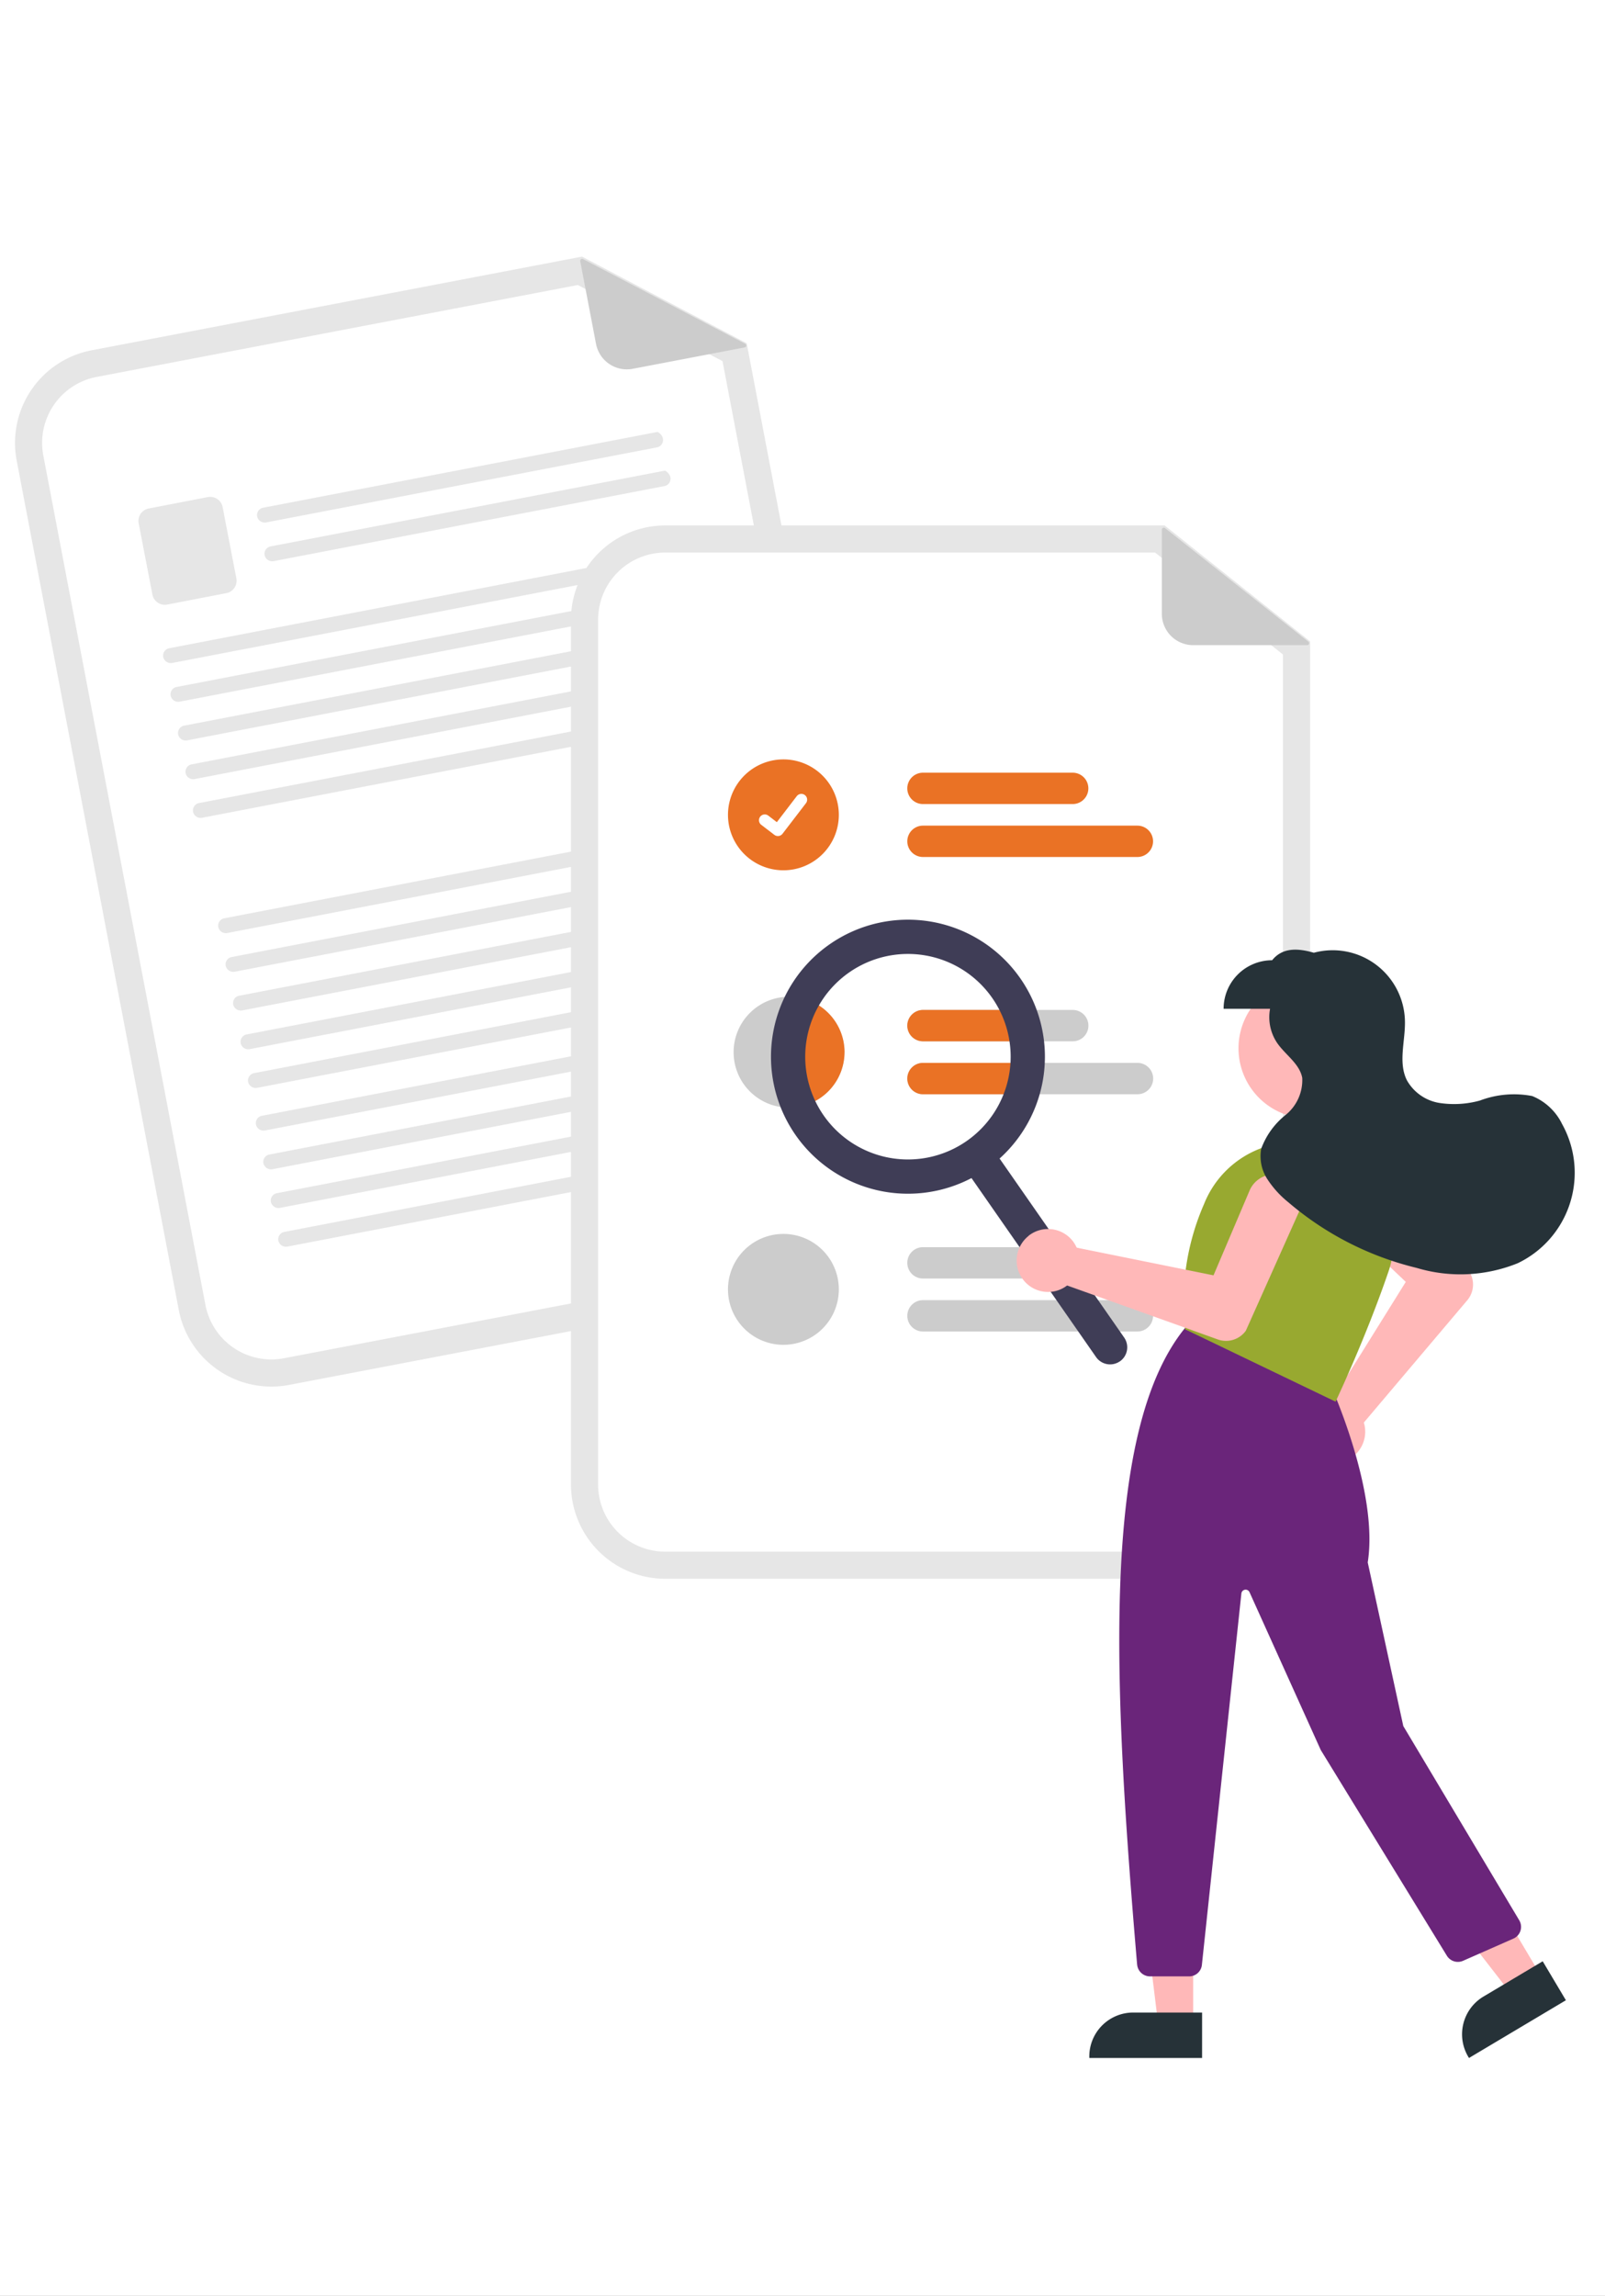 <?xml version="1.0" encoding="UTF-8"?>
<svg xmlns="http://www.w3.org/2000/svg" xmlns:xlink="http://www.w3.org/1999/xlink" width="107" height="153" viewBox="0 0 107 153">
  <rect x="0" y="0" width="107" height="153" fill="#808080" stroke="none"/>
  <defs>
    <clipPath id="clip-path">
      <rect id="Rechteck_813" data-name="Rechteck 813" width="103.982" height="120.047" fill="none"></rect>
    </clipPath>
    <clipPath id="clip-Referiendensuche">
      <rect width="107" height="153"></rect>
    </clipPath>
  </defs>
  <g id="Referiendensuche" clip-path="url(#clip-Referiendensuche)">
    <rect width="107" height="153" fill="#fff"></rect>
    <g id="Gruppe_1355" data-name="Gruppe 1355" transform="translate(1 17.101)">
      <g id="Gruppe_1327" data-name="Gruppe 1327" clip-path="url(#clip-path)">
        <path id="Pfad_4920" data-name="Pfad 4920" d="M58.564,49.55a1.045,1.045,0,1,1,.892,1.891" transform="translate(-19.438 -16.413)" fill="#ccc"></path>
        <path id="Pfad_4921" data-name="Pfad 4921" d="M11.941,69a1.045,1.045,0,1,1-.892-1.891" transform="translate(-3.468 -22.273)" fill="#ccc"></path>
        <path id="Pfad_4922" data-name="Pfad 4922" d="M66.655,51.573a1.045,1.045,0,1,1,.892,1.891" transform="translate(-22.123 -17.084)" fill="#ccc"></path>
        <path id="Pfad_4923" data-name="Pfad 4923" d="M14.194,73.774a1.045,1.045,0,0,1-.892-1.891" transform="translate(-4.216 -23.859)" fill="#ccc"></path>
        <path id="Pfad_4924" data-name="Pfad 4924" d="M54.328,68.308,18.264,75.194a6.285,6.285,0,0,1-7.344-4.989L.111,13.588A6.284,6.284,0,0,1,5.1,6.245L37.805,0,48.779,5.774,59.316,60.965a6.285,6.285,0,0,1-4.989,7.344" transform="translate(0)" fill="#e6e6e6"></path>
        <path id="Pfad_4925" data-name="Pfad 4925" d="M6.337,8.96a4.476,4.476,0,0,0-3.553,5.229l10.81,56.617a4.475,4.475,0,0,0,5.229,3.552l36.064-6.885a4.475,4.475,0,0,0,3.552-5.229L48.065,7.907,38.421,2.834Z" transform="translate(-0.898 -0.941)" fill="#fff"></path>
        <path id="Pfad_4926" data-name="Pfad 4926" d="M67.361,6.127,59.9,7.552A2.09,2.09,0,0,1,57.454,5.89L56.4.38a.131.131,0,0,1,.189-.14L67.4,5.884a.13.13,0,0,1-.036.244" transform="translate(-18.719 -0.075)" fill="#ccc"></path>
        <path id="Pfad_4927" data-name="Pfad 4927" d="M50.815,18.517l-26.041,5a.52.52,0,0,1-.608-.365.5.5,0,0,1,.364-.607l.027-.005,26.3-5.053C51.439,17.827,51.244,18.434,50.815,18.517Z" transform="translate(-8.016 -5.805)" fill="#e6e6e6"></path>
        <path id="Pfad_4928" data-name="Pfad 4928" d="M51.56,22.378l-26.041,5a.52.52,0,0,1-.608-.365.5.5,0,0,1,.364-.607L25.3,26.4l26.3-5.053C52.184,21.688,51.989,22.3,51.56,22.378Z" transform="translate(-8.263 -7.086)" fill="#e6e6e6"></path>
        <path id="Rechteck_812" data-name="Rechteck 812" d="M.843,0H4.854A.843.843,0,0,1,5.7.843V5.678a.842.842,0,0,1-.842.842H.843A.843.843,0,0,1,0,5.677V.843A.843.843,0,0,1,.843,0Z" transform="translate(8.085 16.946) rotate(-10.919)" fill="#e6e6e6"></path>
        <path id="Pfad_4929" data-name="Pfad 4929" d="M49.178,30.3,15.4,36.791a.518.518,0,0,1-.607-.365.5.5,0,0,1,.364-.607l.025-.005,34.044-6.546C49.8,29.606,49.606,30.213,49.178,30.3Z" transform="translate(-4.904 -9.714)" fill="#e6e6e6"></path>
        <path id="Pfad_4930" data-name="Pfad 4930" d="M49.923,34.158,16.145,40.653a.519.519,0,0,1-.608-.365.5.5,0,0,1,.364-.607l.026-.005L49.97,33.13c.577.338.382.945-.047,1.028" transform="translate(-5.152 -10.996)" fill="#e6e6e6"></path>
        <path id="Pfad_4931" data-name="Pfad 4931" d="M50.667,38.017,16.889,44.512a.519.519,0,0,1-.608-.365.5.5,0,0,1,.364-.607l.026-.005,34.043-6.546c.577.338.382.945-.047,1.028" transform="translate(-5.399 -12.277)" fill="#e6e6e6"></path>
        <path id="Pfad_4932" data-name="Pfad 4932" d="M51.413,41.879,17.635,48.374a.519.519,0,0,1-.608-.365.5.5,0,0,1,.364-.607l.026-.005L51.46,40.851c.577.338.382.945-.047,1.028" transform="translate(-5.646 -13.559)" fill="#e6e6e6"></path>
        <path id="Pfad_4933" data-name="Pfad 4933" d="M52.157,45.739,18.379,52.234a.519.519,0,0,1-.608-.365.5.5,0,0,1,.364-.607l.026-.005L52.2,44.711c.577.338.382.945-.047,1.028" transform="translate(-5.893 -14.84)" fill="#e6e6e6"></path>
        <path id="Pfad_4934" data-name="Pfad 4934" d="M54.671,57.234,20.893,63.729a.519.519,0,0,1-.608-.365.5.5,0,0,1,.364-.607l.026-.005,34.043-6.546C55.295,56.544,55.1,57.151,54.671,57.234Z" transform="translate(-6.728 -18.655)" fill="#e6e6e6"></path>
        <path id="Pfad_4935" data-name="Pfad 4935" d="M55.416,61.1,21.638,67.591a.519.519,0,0,1-.608-.365.5.5,0,0,1,.364-.607l.026-.005,34.043-6.546C56.04,60.406,55.845,61.013,55.416,61.1Z" transform="translate(-6.975 -19.937)" fill="#e6e6e6"></path>
        <path id="Pfad_4936" data-name="Pfad 4936" d="M56.161,64.956,22.383,71.451a.519.519,0,0,1-.608-.365.5.5,0,0,1,.364-.607l.026-.005,34.043-6.546C56.785,64.266,56.59,64.873,56.161,64.956Z" transform="translate(-7.222 -21.218)" fill="#e6e6e6"></path>
        <path id="Pfad_4937" data-name="Pfad 4937" d="M56.906,68.818,23.128,75.313a.519.519,0,0,1-.608-.365.5.5,0,0,1,.364-.607l.026-.005L56.953,67.79c.577.338.382.945-.047,1.028" transform="translate(-7.469 -22.5)" fill="#e6e6e6"></path>
        <path id="Pfad_4938" data-name="Pfad 4938" d="M57.651,72.678,23.873,79.173a.519.519,0,0,1-.608-.365.5.5,0,0,1,.364-.607l.026-.005L57.7,71.65c.577.338.382.945-.047,1.028" transform="translate(-7.717 -23.781)" fill="#e6e6e6"></path>
        <path id="Pfad_4939" data-name="Pfad 4939" d="M58.432,76.933,24.654,83.428a.519.519,0,0,1-.608-.365.5.5,0,0,1,.364-.607l.026-.005L58.479,75.9C59.056,76.243,58.861,76.85,58.432,76.933Z" transform="translate(-7.976 -25.194)" fill="#e6e6e6"></path>
        <path id="Pfad_4940" data-name="Pfad 4940" d="M59.177,80.8,25.4,87.29a.519.519,0,0,1-.608-.365.5.5,0,0,1,.364-.607l.026-.005,34.043-6.546C59.8,80.105,59.606,80.712,59.177,80.8Z" transform="translate(-8.223 -26.475)" fill="#e6e6e6"></path>
        <path id="Pfad_4941" data-name="Pfad 4941" d="M59.922,84.654,26.144,91.149a.519.519,0,0,1-.608-.365.5.5,0,0,1,.364-.607l.026-.005,34.043-6.546C60.546,83.964,60.351,84.571,59.922,84.654Z" transform="translate(-8.47 -27.756)" fill="#e6e6e6"></path>
        <path id="Pfad_4942" data-name="Pfad 4942" d="M60.667,88.516,26.889,95.011a.519.519,0,0,1-.608-.365.5.5,0,0,1,.364-.607l.026-.005,34.043-6.546c.577.338.382.945-.047,1.028" transform="translate(-8.718 -29.038)" fill="#e6e6e6"></path>
        <path id="Pfad_4943" data-name="Pfad 4943" d="M79.462,77.916,57.823,83.488a1.046,1.046,0,0,1-.522-2.025l21.639-5.573a1.045,1.045,0,0,1,.521,2.025" transform="translate(-18.758 -25.178)" fill="#ccc"></path>
        <path id="Pfad_4944" data-name="Pfad 4944" d="M84.956,81.421,59.141,88.068a1.045,1.045,0,0,1-.522-2.024L84.435,79.4a1.045,1.045,0,0,1,.521,2.025" transform="translate(-19.196 -26.341)" fill="#ccc"></path>
        <path id="Pfad_4945" data-name="Pfad 4945" d="M98.472,97.011H61.757a6.285,6.285,0,0,1-6.278-6.277V33.094a6.286,6.286,0,0,1,6.278-6.278h33.3l9.7,7.729V90.734a6.284,6.284,0,0,1-6.277,6.277" transform="translate(-18.414 -8.9)" fill="#e6e6e6"></path>
        <path id="Pfad_4946" data-name="Pfad 4946" d="M62.655,29.522a4.475,4.475,0,0,0-4.47,4.47v57.64a4.476,4.476,0,0,0,4.47,4.471H99.37a4.477,4.477,0,0,0,4.471-4.471V36.314l-8.522-6.792Z" transform="translate(-19.312 -9.799)" fill="#fff"></path>
        <path id="Pfad_4947" data-name="Pfad 4947" d="M100.066,53.569H90.084a1.045,1.045,0,0,1,0-2.09h9.981a1.045,1.045,0,1,1,0,2.09Z" transform="translate(-29.553 -17.086)" fill="#ea7225"></path>
        <path id="Pfad_4948" data-name="Pfad 4948" d="M104.378,58.85H90.085a1.045,1.045,0,1,1,0-2.09h14.293a1.045,1.045,0,1,1,0,2.09" transform="translate(-29.553 -18.839)" fill="#ea7225"></path>
        <path id="Pfad_4949" data-name="Pfad 4949" d="M100.065,75.145h-9.98a1.045,1.045,0,0,0,0,2.09h9.983a1.045,1.045,0,0,0,0-2.09" transform="translate(-29.552 -24.941)" fill="#ccc"></path>
        <path id="Pfad_4950" data-name="Pfad 4950" d="M104.377,80.426H90.085a1.045,1.045,0,0,0,0,2.09h14.3a1.045,1.045,0,0,0,0-2.09" transform="translate(-29.552 -26.694)" fill="#ccc"></path>
        <path id="Pfad_4951" data-name="Pfad 4951" d="M100.066,100.9H90.084a1.045,1.045,0,0,1,0-2.09h9.981a1.045,1.045,0,1,1,0,2.09Z" transform="translate(-29.553 -32.797)" fill="#ccc"></path>
        <path id="Pfad_4952" data-name="Pfad 4952" d="M104.378,106.184H90.085a1.045,1.045,0,1,1,0-2.09h14.293a1.045,1.045,0,1,1,0,2.09" transform="translate(-29.553 -34.55)" fill="#ccc"></path>
        <path id="Pfad_4953" data-name="Pfad 4953" d="M74.841,50.154a3.695,3.695,0,1,1-3.695,3.695,3.695,3.695,0,0,1,3.695-3.695" transform="translate(-23.614 -16.647)" fill="#ea7225"></path>
        <path id="Pfad_4954" data-name="Pfad 4954" d="M75.5,56.4a.382.382,0,0,1-.23-.077l0,0-.869-.665a.386.386,0,1,1,.469-.613h0l.563.431,1.329-1.734a.386.386,0,0,1,.541-.071l-.009.011.009-.011a.386.386,0,0,1,.071.541l-1.563,2.038a.384.384,0,0,1-.307.15Z" transform="translate(-24.644 -17.786)" fill="#fff"></path>
        <path id="Pfad_4955" data-name="Pfad 4955" d="M79.1,77.514a3.7,3.7,0,0,1-3.693,3.7h0a.9.9,0,0,1-.095,0A3.695,3.695,0,1,1,79.1,77.514" transform="translate(-23.803 -24.501)" fill="#ccc"></path>
        <path id="Pfad_4956" data-name="Pfad 4956" d="M74.841,97.487a3.695,3.695,0,1,1-3.695,3.695,3.695,3.695,0,0,1,3.695-3.695" transform="translate(-23.614 -32.357)" fill="#ccc"></path>
        <path id="Pfad_4957" data-name="Pfad 4957" d="M124.133,34.867h-7.6a2.091,2.091,0,0,1-2.091-2.09V27.166a.131.131,0,0,1,.212-.1l9.556,7.57a.131.131,0,0,1-.081.233" transform="translate(-37.986 -8.973)" fill="#ccc"></path>
        <path id="Pfad_4958" data-name="Pfad 4958" d="M80.607,77.54a3.7,3.7,0,0,1-3.693,3.7h0a.9.9,0,0,1-.095,0,8,8,0,0,1,.718-7.336,3.7,3.7,0,0,1,3.072,3.643" transform="translate(-25.306 -24.527)" fill="#ea7225"></path>
        <path id="Pfad_4959" data-name="Pfad 4959" d="M89.039,76.191a1.049,1.049,0,0,1,1.046-1.046h5.568a7.9,7.9,0,0,1,.687,2.09H90.085a1.046,1.046,0,0,1-1.046-1.044" transform="translate(-29.553 -24.941)" fill="#ea7225"></path>
        <path id="Pfad_4960" data-name="Pfad 4960" d="M96.47,80.426a7.947,7.947,0,0,1-.278,2.09H90.085a1.045,1.045,0,0,1,0-2.09H96.47Z" transform="translate(-29.553 -26.694)" fill="#ea7225"></path>
        <path id="Pfad_4961" data-name="Pfad 4961" d="M104.934,102.8a1.141,1.141,0,0,1-1.589-.285l-8.912-12.8a1.142,1.142,0,0,1,1.874-1.3l8.912,12.8a1.141,1.141,0,0,1-.285,1.589" transform="translate(-31.275 -29.18)" fill="#3f3d56"></path>
        <path id="Pfad_4962" data-name="Pfad 4962" d="M89.785,82.767a9.131,9.131,0,1,1,2.277-12.711,9.132,9.132,0,0,1-2.277,12.711M80.655,69.653a6.848,6.848,0,1,0,9.533,1.708,6.848,6.848,0,0,0-9.533-1.708" transform="translate(-25.038 -21.953)" fill="#3f3d56"></path>
        <path id="Pfad_4963" data-name="Pfad 4963" d="M126.762,71.978a4.672,4.672,0,1,1-4.672,4.672,4.672,4.672,0,0,1,4.672-4.672" transform="translate(-40.523 -23.89)" fill="#ffb8b8"></path>
        <path id="Pfad_4964" data-name="Pfad 4964" d="M128.581,109.238a2.09,2.09,0,0,1,1.583-2.692,2.04,2.04,0,0,1,.277-.035l4.922-7.9-4.5-4.274a1.794,1.794,0,0,1,2.472-2.6l.024.023,6.207,6.12.013.015a1.625,1.625,0,0,1-.113,1.937l-6.9,8.155a1.9,1.9,0,0,1,.051.2,2.093,2.093,0,0,1-1.644,2.462,2.117,2.117,0,0,1-.235.033c-.059.005-.118.008-.177.008a2.1,2.1,0,0,1-1.989-1.454" transform="translate(-42.644 -30.285)" fill="#ffb8b8"></path>
        <path id="Pfad_4965" data-name="Pfad 4965" d="M115.855,171.833h-2.332l-1.109-9h3.442Z" transform="translate(-37.311 -54.047)" fill="#ffb8b8"></path>
        <path id="Pfad_4966" data-name="Pfad 4966" d="M114.719,178.184H107.2v-.1a2.927,2.927,0,0,1,2.927-2.927h4.593Z" transform="translate(-35.58 -58.138)" fill="#263238"></path>
        <path id="Pfad_4967" data-name="Pfad 4967" d="M148.506,167.636l-2,1.193-5.556-7.161,2.958-1.761Z" transform="translate(-46.781 -53.074)" fill="#ffb8b8"></path>
        <path id="Pfad_4968" data-name="Pfad 4968" d="M151.319,172.638l-6.461,3.847-.049-.082a2.927,2.927,0,0,1,1.018-4.013l3.946-2.35Z" transform="translate(-47.926 -56.438)" fill="#263238"></path>
        <path id="Pfad_4969" data-name="Pfad 4969" d="M111.382,149.252c-1.563-18.4-2.492-35.486,3.22-42.458l.044-.054,9.611,3.845.016.034c.033.071,3.229,7.1,2.483,11.831l2.371,10.905,7.73,12.944a.856.856,0,0,1-.3,1.175.78.78,0,0,1-.094.048L133.108,149a.86.86,0,0,1-1.074-.336l-8.409-13.712-4.749-10.517a.285.285,0,0,0-.544.088L115.7,149.271a.854.854,0,0,1-.851.766h-2.612a.862.862,0,0,1-.853-.784" transform="translate(-36.574 -35.428)" fill="#6a257a"></path>
        <path id="Pfad_4970" data-name="Pfad 4970" d="M116.752,100.83l-.046-.022-.007-.05a16.229,16.229,0,0,1,1.263-8.3,6.555,6.555,0,0,1,11.845-.719,6.51,6.51,0,0,1,.451,5.217c-1.509,4.413-3.467,8.543-3.487,8.584l-.041.086Z" transform="translate(-38.693 -29.318)" fill="#98a930"></path>
        <path id="Pfad_4971" data-name="Pfad 4971" d="M100.749,95.6a2.094,2.094,0,0,1,2.94.345,2.166,2.166,0,0,1,.136.2,2.031,2.031,0,0,1,.13.248l9.122,1.844,2.429-5.708a1.795,1.795,0,0,1,3.3,1.406l-.013.029-3.559,7.958-.01.017a1.626,1.626,0,0,1-1.854.573l-10.055-3.6a1.854,1.854,0,0,1-.168.118,2.09,2.09,0,0,1-2.994-.886c-.026-.054-.049-.108-.069-.164a2.1,2.1,0,0,1,.665-2.372" transform="translate(-33.176 -30.347)" fill="#ffb8b8"></path>
        <path id="Pfad_4972" data-name="Pfad 4972" d="M143.147,80.707a3.809,3.809,0,0,0-1.972-1.823,6.419,6.419,0,0,0-3.483.3,6.458,6.458,0,0,1-2.707.16,3.041,3.041,0,0,1-2.163-1.511c-.6-1.2-.094-2.629-.131-3.969a4.818,4.818,0,0,0-6.072-4.529c-1.1-.318-2.1-.347-2.782.5a3.234,3.234,0,0,0-3.234,3.234H123.7a3.071,3.071,0,0,0,.467,2.27c.546.8,1.5,1.382,1.678,2.335a2.983,2.983,0,0,1-1.109,2.471,5.138,5.138,0,0,0-1.627,2.253,2.8,2.8,0,0,0,.4,2.01,6.569,6.569,0,0,0,1.4,1.548,20.631,20.631,0,0,0,8.568,4.383,10.182,10.182,0,0,0,6.729-.311,6.683,6.683,0,0,0,3.153-8.908c-.066-.138-.136-.274-.212-.407" transform="translate(-40.029 -22.943)" fill="#263238"></path>
      </g>
    </g>
  </g>
</svg>
